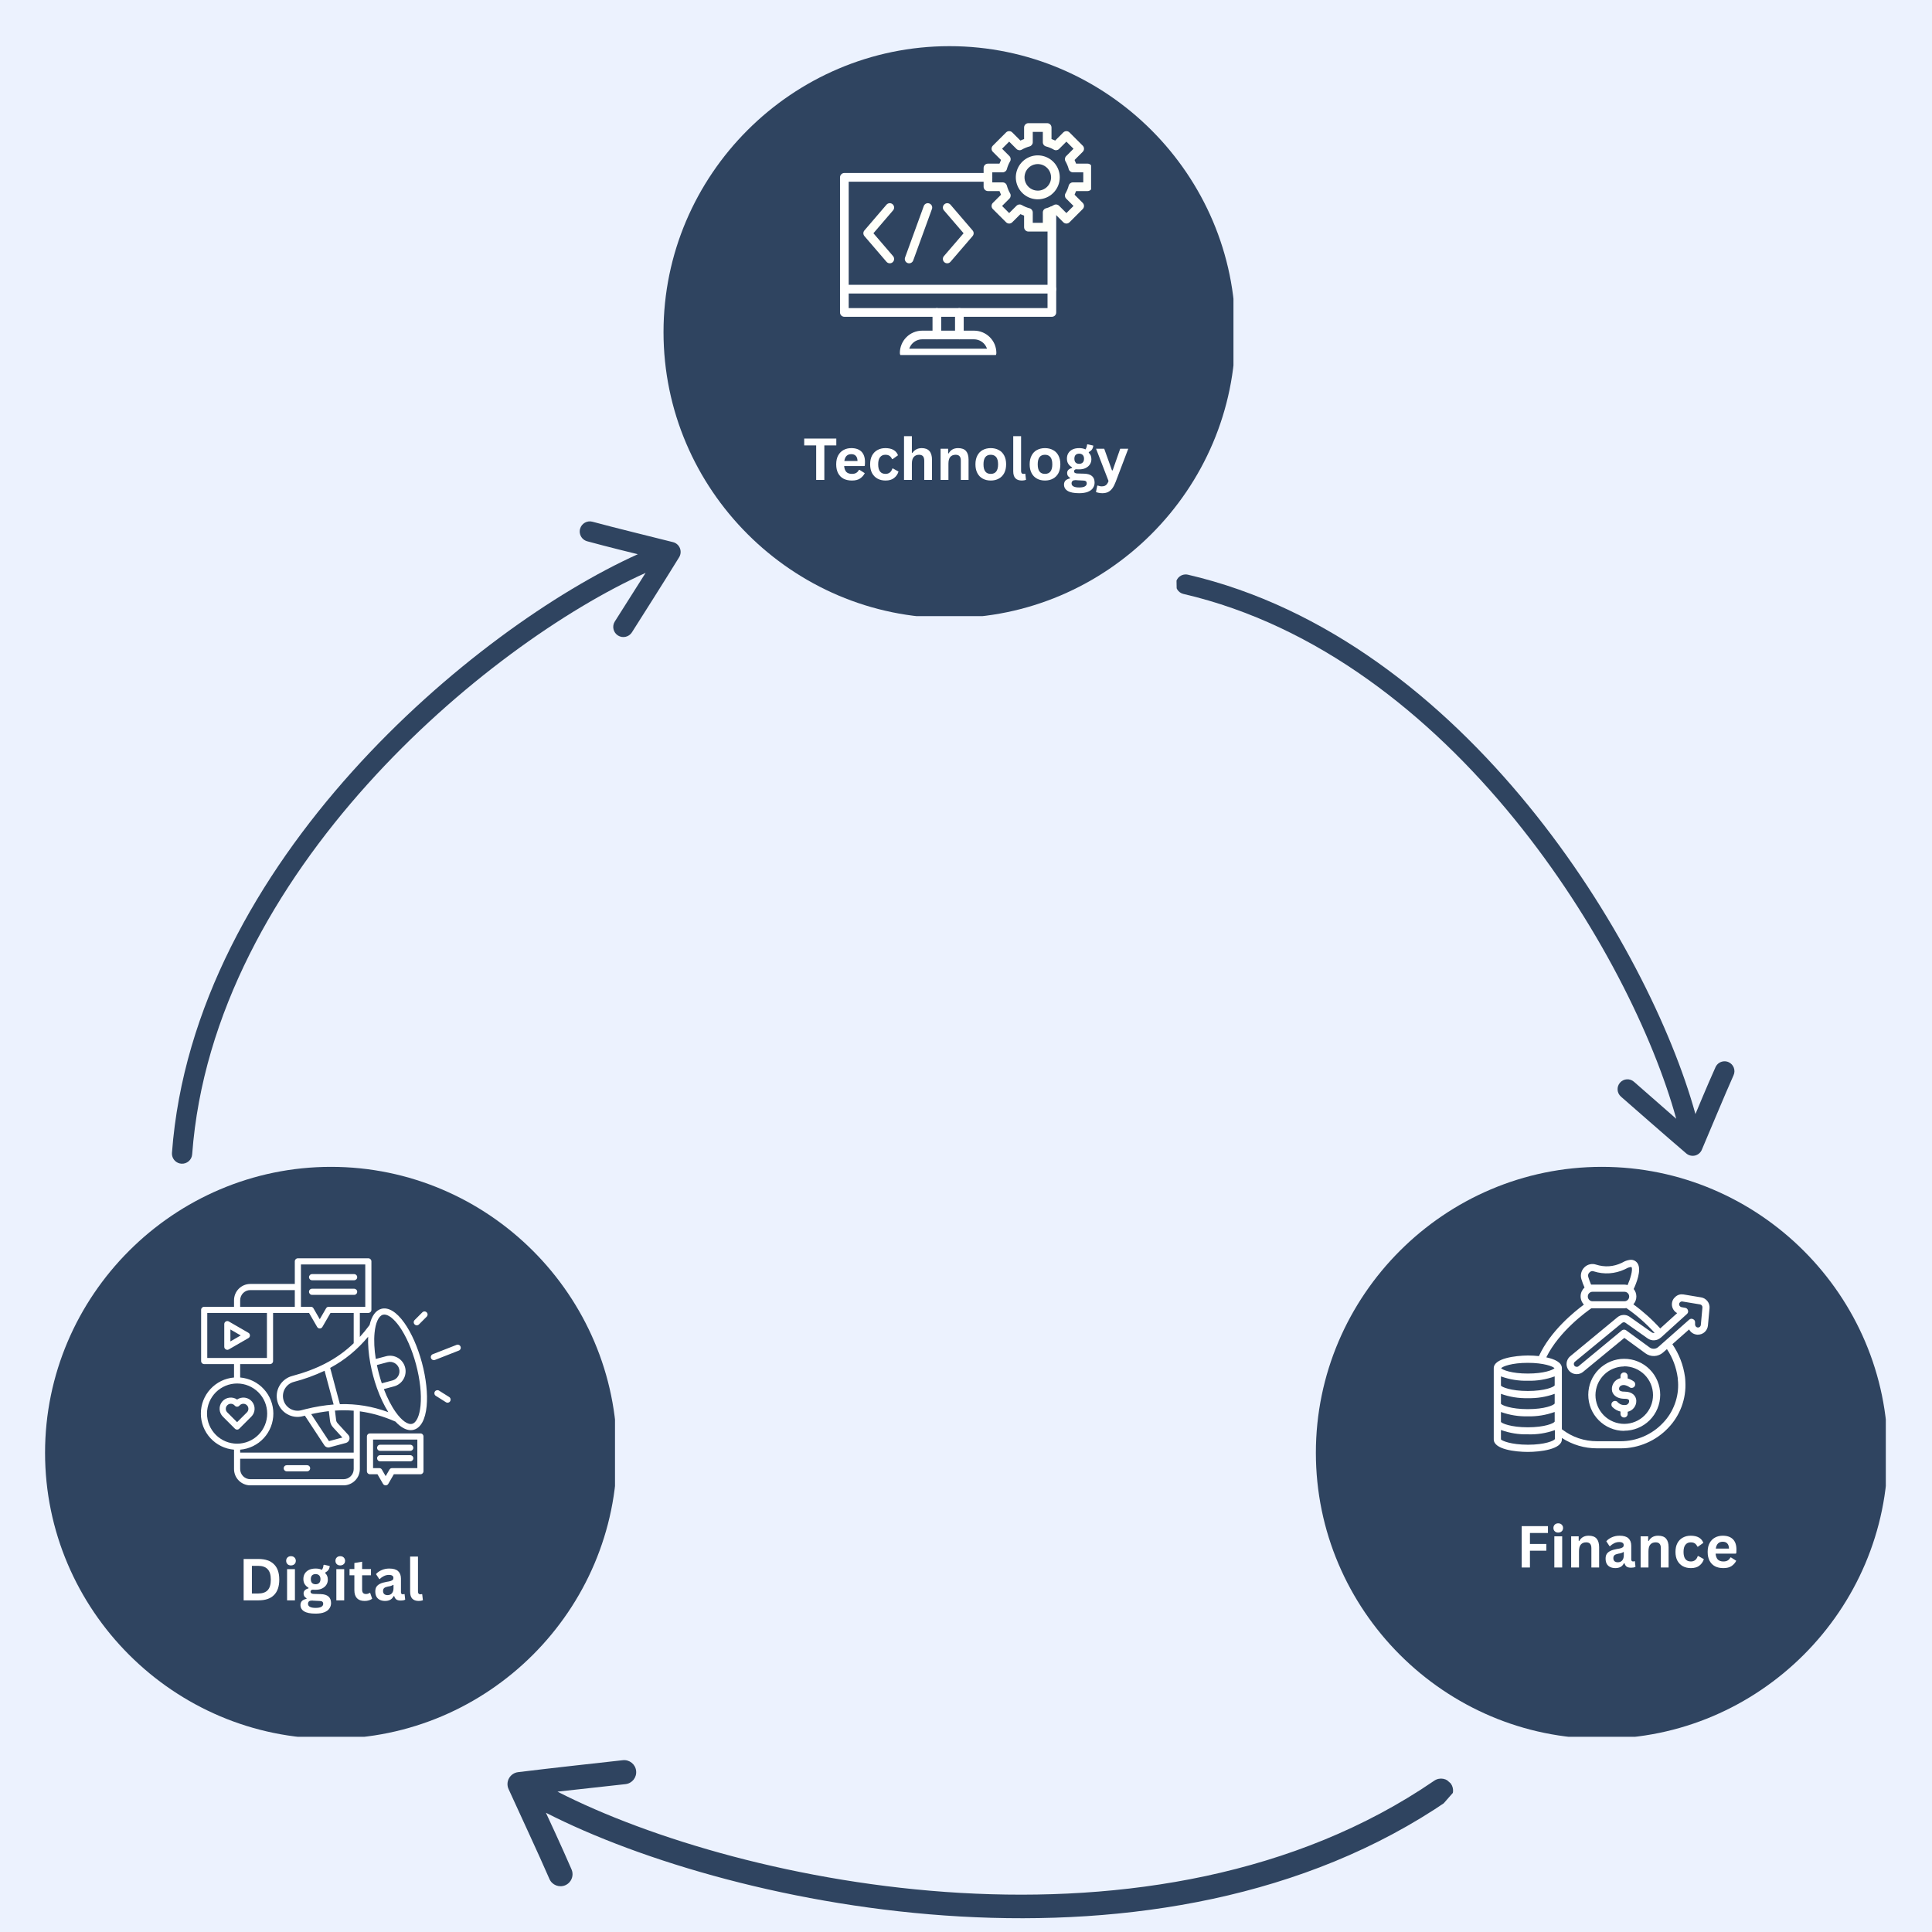 <svg xmlns="http://www.w3.org/2000/svg" xmlns:xlink="http://www.w3.org/1999/xlink" width="400" zoomAndPan="magnify" viewBox="0 0 300 300" height="400" preserveAspectRatio="xMidYMid meet" version="1.0"><defs><g/><clipPath id="baf466e19d"><path d="M 103.031 7.168 L 191.531 7.168 L 191.531 95.668 L 103.031 95.668 Z M 103.031 7.168 " clip-rule="nonzero"/></clipPath><clipPath id="442e22b5b8"><path d="M 6.996 181.188 L 95.496 181.188 L 95.496 269.688 L 6.996 269.688 Z M 6.996 181.188 " clip-rule="nonzero"/></clipPath><clipPath id="a4161d4b80"><path d="M 204.328 181.188 L 292.828 181.188 L 292.828 269.688 L 204.328 269.688 Z M 204.328 181.188 " clip-rule="nonzero"/></clipPath><clipPath id="2d2bad833f"><path d="M 182 87 L 270 87 L 270 182 L 182 182 Z M 182 87 " clip-rule="nonzero"/></clipPath><clipPath id="0e8bf5cccd"><path d="M 269.992 179.465 L 184.508 181.172 L 182.664 88.941 L 268.145 87.234 Z M 269.992 179.465 " clip-rule="nonzero"/></clipPath><clipPath id="ff5cec3357"><path d="M 0.641 2 L 88 2 L 88 93 L 0.641 93 Z M 0.641 2 " clip-rule="nonzero"/></clipPath><clipPath id="62f3d97f98"><path d="M 87.992 92.465 L 2.508 94.172 L 0.664 1.941 L 86.145 0.234 Z M 87.992 92.465 " clip-rule="nonzero"/></clipPath><clipPath id="a2b662a58c"><path d="M 2.156 94.18 L 87.641 92.473 L 85.793 0.238 L 0.312 1.949 Z M 2.156 94.18 " clip-rule="nonzero"/></clipPath><clipPath id="0b03029a75"><rect x="0" width="88" y="0" height="95"/></clipPath><clipPath id="528bfac2b0"><path d="M 11 78 L 120 78 L 120 182 L 11 182 Z M 11 78 " clip-rule="nonzero"/></clipPath><clipPath id="bc94b01b3d"><path d="M 104.531 78.227 L 119.77 164.645 L 26.703 181.051 L 11.469 94.637 Z M 104.531 78.227 " clip-rule="nonzero"/></clipPath><clipPath id="936e7c4795"><path d="M 15 2 L 95 2 L 95 103 L 15 103 Z M 15 2 " clip-rule="nonzero"/></clipPath><clipPath id="44d7dbb4bc"><path d="M 93.531 0.227 L 108.77 86.645 L 15.703 103.051 L 0.469 16.637 Z M 93.531 0.227 " clip-rule="nonzero"/></clipPath><clipPath id="f0730044f4"><path d="M 108.801 86.828 L 93.566 0.414 L 0.5 16.82 L 15.734 103.238 Z M 108.801 86.828 " clip-rule="nonzero"/></clipPath><clipPath id="10294b51de"><rect x="0" width="109" y="0" height="104"/></clipPath><clipPath id="095def7077"><path d="M 73 203 L 227 203 L 227 300 L 73 300 Z M 73 203 " clip-rule="nonzero"/></clipPath><clipPath id="6019a8dd84"><path d="M 73.422 282.203 L 142.277 203.926 L 226.184 277.734 L 157.328 356.012 Z M 73.422 282.203 " clip-rule="nonzero"/></clipPath><clipPath id="d639e513d9"><path d="M 5 70 L 153 70 L 153 95 L 5 95 Z M 5 70 " clip-rule="nonzero"/></clipPath><clipPath id="e96a5a29cb"><path d="M 0.422 79.203 L 69.277 0.926 L 153.184 74.734 L 84.328 153.012 Z M 0.422 79.203 " clip-rule="nonzero"/></clipPath><clipPath id="101033efe4"><path d="M 69.484 0.691 L 0.633 78.965 L 84.539 152.773 L 153.395 74.5 Z M 69.484 0.691 " clip-rule="nonzero"/></clipPath><clipPath id="85c5234cf4"><rect x="0" width="154" y="0" height="97"/></clipPath><clipPath id="ad4bd3a164"><path d="M 130.422 26 L 165 26 L 165 50 L 130.422 50 Z M 130.422 26 " clip-rule="nonzero"/></clipPath><clipPath id="c291d0172b"><path d="M 130.422 44 L 165 44 L 165 46 L 130.422 46 Z M 130.422 44 " clip-rule="nonzero"/></clipPath><clipPath id="5ff9eab3ae"><path d="M 139 51 L 155 51 L 155 55.125 L 139 55.125 Z M 139 51 " clip-rule="nonzero"/></clipPath><clipPath id="2648b092ca"><path d="M 152 19.125 L 169.422 19.125 L 169.422 36 L 152 36 Z M 152 19.125 " clip-rule="nonzero"/></clipPath><clipPath id="a4e7d36e43"><path d="M 231.949 195.387 L 265.699 195.387 L 265.699 225.387 L 231.949 225.387 Z M 231.949 195.387 " clip-rule="nonzero"/></clipPath><clipPath id="8ba71ad67e"><path d="M 31.191 195.387 L 71.691 195.387 L 71.691 230.637 L 31.191 230.637 Z M 31.191 195.387 " clip-rule="nonzero"/></clipPath></defs><rect x="-30" width="360" fill="#ffffff" y="-30" height="360" fill-opacity="1"/><rect x="-30" width="360" fill="#ecf2fe" y="-30" height="360" fill-opacity="1"/><g clip-path="url(#baf466e19d)"><path fill="#2f4460" d="M 191.836 51.57 C 191.836 75.992 171.855 95.973 147.434 95.973 C 123.016 95.973 103.031 75.992 103.031 51.57 C 103.031 27.148 123.016 7.168 147.434 7.168 C 171.855 7.168 191.836 27.148 191.836 51.57 Z M 191.836 51.57 " fill-opacity="1" fill-rule="nonzero"/></g><g clip-path="url(#442e22b5b8)"><path fill="#2f4460" d="M 95.801 225.59 C 95.801 250.012 75.82 269.992 51.398 269.992 C 26.977 269.992 6.996 250.012 6.996 225.59 C 6.996 201.168 26.977 181.188 51.398 181.188 C 75.82 181.188 95.801 201.168 95.801 225.59 Z M 95.801 225.59 " fill-opacity="1" fill-rule="nonzero"/></g><g clip-path="url(#a4161d4b80)"><path fill="#2f4460" d="M 293.133 225.59 C 293.133 250.012 273.148 269.992 248.73 269.992 C 224.309 269.992 204.328 250.012 204.328 225.59 C 204.328 201.168 224.309 181.188 248.73 181.188 C 273.148 181.188 293.133 201.168 293.133 225.59 Z M 293.133 225.59 " fill-opacity="1" fill-rule="nonzero"/></g><g clip-path="url(#2d2bad833f)"><g clip-path="url(#0e8bf5cccd)"><g transform="matrix(1, 0, 0, 1, 182, 87)"><g clip-path="url(#0b03029a75)"><g clip-path="url(#ff5cec3357)"><g clip-path="url(#62f3d97f98)"><g clip-path="url(#a2b662a58c)"><path fill="#2f4460" d="M 86.414 77.93 C 86.203 77.836 85.977 77.793 85.758 77.797 C 85.184 77.809 84.637 78.145 84.387 78.703 C 83.07 81.629 81.367 85.742 81.266 85.992 C 74.07 59.898 45.566 12.262 2.461 2.238 C 2.332 2.207 2.203 2.195 2.078 2.199 C 1.395 2.211 0.777 2.688 0.617 3.383 C 0.426 4.211 0.938 5.035 1.762 5.227 C 43.609 14.957 71.297 61.328 78.285 86.723 C 77.305 85.871 73.297 82.348 71.719 80.973 C 71.082 80.414 70.109 80.48 69.555 81.117 C 68.996 81.758 69.062 82.727 69.703 83.285 C 71.277 84.66 76.789 89.504 79.848 92.109 C 80.219 92.422 80.719 92.543 81.195 92.434 C 81.668 92.32 82.062 91.992 82.254 91.543 C 83.207 89.328 85.891 82.844 87.188 79.961 C 87.535 79.188 87.188 78.277 86.414 77.93 Z M 86.414 77.93 " fill-opacity="1" fill-rule="nonzero"/></g></g></g></g></g></g></g><g clip-path="url(#528bfac2b0)"><g clip-path="url(#bc94b01b3d)"><g transform="matrix(1, 0, 0, 1, 11, 78)"><g clip-path="url(#10294b51de)"><g clip-path="url(#936e7c4795)"><g clip-path="url(#44d7dbb4bc)"><g clip-path="url(#f0730044f4)"><path fill="#2f4460" d="M 79.074 4.117 C 79.012 4.348 79.004 4.582 79.043 4.805 C 79.145 5.383 79.57 5.883 80.172 6.047 C 83.344 6.918 87.773 7.992 88.043 8.059 C 62.77 19.453 19.051 55.805 15.703 101.012 C 15.695 101.145 15.703 101.277 15.723 101.402 C 15.844 102.094 16.422 102.645 17.156 102.695 C 18.023 102.762 18.777 102.109 18.84 101.246 C 22.09 57.363 64.656 22.031 89.25 10.957 C 88.543 12.086 85.613 16.695 84.465 18.508 C 84.004 19.242 84.223 20.215 84.957 20.68 C 85.691 21.141 86.664 20.922 87.125 20.188 C 88.27 18.379 92.305 12.035 94.457 8.527 C 94.719 8.102 94.758 7.578 94.574 7.113 C 94.387 6.652 93.992 6.305 93.508 6.184 C 91.113 5.57 84.129 3.875 81.008 3.016 C 80.168 2.785 79.305 3.277 79.074 4.117 Z M 79.074 4.117 " fill-opacity="1" fill-rule="nonzero"/></g></g></g></g></g></g></g><g clip-path="url(#095def7077)"><g clip-path="url(#6019a8dd84)"><g transform="matrix(1, 0, 0, 1, 73, 203)"><g clip-path="url(#85c5234cf4)"><g clip-path="url(#d639e513d9)"><g clip-path="url(#e96a5a29cb)"><g clip-path="url(#101033efe4)"><path fill="#2f4460" d="M 14.773 89.742 C 15.035 89.629 15.258 89.461 15.438 89.258 C 15.898 88.734 16.047 87.969 15.75 87.285 C 14.203 83.695 11.91 78.781 11.77 78.484 C 41.125 93.484 107.359 107.07 151.82 76.59 C 151.953 76.5 152.07 76.398 152.168 76.281 C 152.719 75.656 152.801 74.711 152.309 73.992 C 151.723 73.141 150.559 72.922 149.707 73.508 C 106.547 103.09 42.121 89.82 13.566 75.207 C 15.137 75.027 21.594 74.324 24.129 74.039 C 25.156 73.926 25.895 73 25.777 71.973 C 25.664 70.949 24.738 70.211 23.711 70.324 C 21.184 70.609 12.297 71.574 7.441 72.18 C 6.852 72.254 6.336 72.602 6.043 73.121 C 5.75 73.641 5.723 74.266 5.969 74.805 C 7.176 77.48 10.793 85.227 12.316 88.766 C 12.723 89.711 13.824 90.148 14.773 89.742 Z M 14.773 89.742 " fill-opacity="1" fill-rule="nonzero"/></g></g></g></g></g></g></g><g clip-path="url(#ad4bd3a164)"><path fill="#ffffff" d="M 130.438 27.539 C 130.438 27.168 130.738 26.863 131.109 26.863 L 153.41 26.863 C 153.785 26.863 154.086 27.168 154.086 27.539 C 154.086 27.91 153.785 28.215 153.41 28.215 L 131.785 28.215 L 131.785 47.844 L 162.66 47.844 L 162.66 32.746 C 162.66 32.375 162.961 32.074 163.336 32.074 C 163.707 32.074 164.008 32.375 164.008 32.746 L 164.008 48.52 C 164.008 48.891 163.707 49.191 163.336 49.191 L 131.109 49.191 C 130.738 49.191 130.438 48.891 130.438 48.52 Z M 130.438 27.539 " fill-opacity="1" fill-rule="nonzero"/></g><g clip-path="url(#c291d0172b)"><path fill="#ffffff" d="M 163.332 44.223 C 163.707 44.223 164.008 44.527 164.008 44.898 C 164.008 45.273 163.707 45.574 163.332 45.574 L 131.109 45.574 C 130.738 45.574 130.438 45.273 130.438 44.898 C 130.438 44.527 130.738 44.223 131.109 44.223 Z M 163.332 44.223 " fill-opacity="1" fill-rule="nonzero"/></g><path fill="#ffffff" d="M 144.801 52.016 L 144.801 48.52 C 144.801 48.148 145.102 47.844 145.473 47.844 C 145.848 47.844 146.148 48.148 146.148 48.52 L 146.148 52.016 C 146.148 52.391 145.848 52.691 145.473 52.691 C 145.102 52.691 144.801 52.391 144.801 52.016 Z M 144.801 52.016 " fill-opacity="1" fill-rule="nonzero"/><path fill="#ffffff" d="M 148.297 52.016 L 148.297 48.52 C 148.297 48.148 148.598 47.844 148.969 47.844 C 149.344 47.844 149.645 48.148 149.645 48.52 L 149.645 52.016 C 149.645 52.391 149.344 52.691 148.969 52.691 C 148.598 52.691 148.297 52.391 148.297 52.016 Z M 148.297 52.016 " fill-opacity="1" fill-rule="nonzero"/><g clip-path="url(#5ff9eab3ae)"><path fill="#ffffff" d="M 151.242 51.344 C 151.699 51.344 152.152 51.434 152.57 51.605 C 152.992 51.781 153.375 52.035 153.699 52.359 C 154.02 52.68 154.277 53.062 154.453 53.484 C 154.625 53.906 154.715 54.359 154.715 54.812 C 154.715 55.188 154.414 55.488 154.039 55.488 L 140.402 55.488 C 140.223 55.488 140.055 55.418 139.926 55.293 C 139.801 55.164 139.73 54.992 139.73 54.812 C 139.73 53.895 140.094 53.012 140.746 52.359 C 141.398 51.707 142.281 51.344 143.199 51.344 Z M 143.199 52.691 C 142.637 52.691 142.098 52.914 141.699 53.312 C 141.465 53.547 141.293 53.832 141.191 54.141 L 153.254 54.141 C 153.238 54.094 153.223 54.047 153.203 54 C 153.098 53.742 152.941 53.512 152.746 53.312 C 152.547 53.117 152.312 52.961 152.055 52.852 C 151.797 52.746 151.523 52.691 151.242 52.691 Z M 143.199 52.691 " fill-opacity="1" fill-rule="nonzero"/></g><g clip-path="url(#2648b092ca)"><path fill="#fffff9" d="M 162.602 19.125 C 162.977 19.125 163.277 19.43 163.277 19.801 L 163.277 21.594 C 163.473 21.66 163.66 21.742 163.848 21.828 L 165.113 20.559 C 165.242 20.434 165.414 20.363 165.59 20.363 C 165.77 20.363 165.941 20.434 166.066 20.559 L 168.125 22.617 C 168.391 22.883 168.391 23.309 168.125 23.574 L 166.859 24.84 C 166.945 25.027 167.023 25.215 167.094 25.41 L 168.887 25.41 C 169.258 25.41 169.559 25.711 169.562 26.082 L 169.562 28.996 C 169.562 29.367 169.258 29.668 168.887 29.668 L 167.094 29.668 C 167.023 29.863 166.945 30.051 166.859 30.238 L 168.125 31.504 C 168.254 31.633 168.324 31.805 168.324 31.98 C 168.324 32.16 168.254 32.332 168.125 32.461 L 166.07 34.516 C 165.941 34.645 165.77 34.715 165.59 34.715 C 165.414 34.715 165.242 34.645 165.113 34.516 L 163.848 33.25 C 163.66 33.336 163.473 33.414 163.277 33.484 L 163.277 35.277 C 163.277 35.648 162.977 35.953 162.605 35.953 L 159.691 35.953 C 159.32 35.953 159.02 35.648 159.02 35.277 L 159.02 33.484 C 158.824 33.414 158.633 33.336 158.449 33.25 L 157.18 34.516 C 156.918 34.781 156.492 34.781 156.227 34.516 L 154.168 32.461 C 153.906 32.195 153.906 31.77 154.168 31.504 L 155.438 30.238 C 155.348 30.051 155.27 29.863 155.199 29.668 L 153.41 29.668 C 153.035 29.668 152.734 29.367 152.734 28.996 L 152.734 26.082 C 152.734 25.711 153.035 25.41 153.41 25.41 L 155.199 25.41 C 155.27 25.215 155.348 25.027 155.438 24.84 L 154.168 23.574 C 153.906 23.309 153.906 22.883 154.168 22.617 L 156.227 20.559 L 156.277 20.516 C 156.398 20.418 156.547 20.363 156.703 20.363 C 156.883 20.363 157.055 20.434 157.18 20.559 L 158.449 21.828 C 158.633 21.742 158.824 21.66 159.02 21.594 L 159.02 19.801 C 159.02 19.43 159.32 19.125 159.691 19.125 Z M 160.367 22.086 C 160.367 22.395 160.16 22.66 159.867 22.738 C 159.445 22.852 159.039 23.02 158.66 23.238 C 158.395 23.391 158.062 23.348 157.844 23.133 L 156.703 21.992 L 155.602 23.094 L 156.742 24.234 C 156.957 24.453 157 24.789 156.848 25.051 C 156.629 25.43 156.461 25.836 156.348 26.258 C 156.27 26.551 156 26.758 155.695 26.758 L 154.082 26.758 L 154.082 28.32 L 155.695 28.32 L 155.809 28.328 C 156.066 28.371 156.277 28.562 156.348 28.82 C 156.461 29.242 156.629 29.648 156.848 30.027 C 157 30.289 156.957 30.625 156.742 30.84 L 155.602 31.98 L 156.703 33.086 L 157.848 31.945 L 157.934 31.871 C 158.145 31.723 158.43 31.703 158.66 31.84 C 159.039 32.059 159.445 32.227 159.867 32.34 C 160.16 32.418 160.367 32.684 160.367 32.992 L 160.367 34.602 L 161.93 34.602 L 161.93 32.992 C 161.93 32.684 162.133 32.418 162.43 32.34 C 162.852 32.227 163.258 32.059 163.637 31.84 L 163.738 31.789 C 163.98 31.699 164.262 31.758 164.449 31.945 L 165.59 33.086 L 166.695 31.98 L 165.555 30.84 C 165.34 30.625 165.293 30.289 165.449 30.027 C 165.668 29.648 165.836 29.242 165.949 28.82 C 166.027 28.523 166.293 28.32 166.598 28.32 L 168.211 28.32 L 168.211 26.758 L 166.598 26.758 C 166.293 26.758 166.027 26.551 165.949 26.258 C 165.836 25.836 165.668 25.43 165.449 25.051 C 165.293 24.789 165.34 24.453 165.555 24.238 L 166.695 23.098 L 165.59 21.992 L 164.449 23.133 C 164.234 23.348 163.898 23.391 163.637 23.238 C 163.258 23.02 162.852 22.852 162.43 22.738 C 162.133 22.66 161.93 22.395 161.93 22.086 L 161.93 20.477 L 160.367 20.477 Z M 160.367 22.086 " fill-opacity="1" fill-rule="nonzero"/></g><path fill="#fffff9" d="M 160.48 24.191 C 161.145 24.059 161.828 24.129 162.453 24.387 C 163.078 24.645 163.609 25.082 163.984 25.645 C 164.359 26.203 164.559 26.863 164.559 27.539 C 164.559 28.445 164.199 29.312 163.559 29.949 C 162.922 30.59 162.055 30.949 161.148 30.949 C 160.473 30.949 159.812 30.75 159.25 30.375 C 158.691 30 158.254 29.469 157.996 28.844 C 157.738 28.223 157.668 27.535 157.801 26.875 C 157.934 26.211 158.258 25.602 158.734 25.125 C 159.211 24.648 159.82 24.324 160.48 24.191 Z M 161.938 25.633 C 161.559 25.477 161.145 25.434 160.746 25.516 C 160.344 25.594 159.977 25.789 159.688 26.078 C 159.398 26.367 159.203 26.734 159.125 27.137 C 159.043 27.535 159.086 27.953 159.242 28.328 C 159.398 28.707 159.66 29.027 160 29.254 C 160.34 29.48 160.738 29.602 161.148 29.602 C 161.695 29.602 162.219 29.383 162.605 28.996 C 162.992 28.609 163.211 28.086 163.211 27.539 C 163.211 27.129 163.09 26.73 162.863 26.391 C 162.637 26.055 162.312 25.789 161.938 25.633 Z M 161.938 25.633 " fill-opacity="1" fill-rule="nonzero"/><path fill="#fffff9" d="M 143.445 31.996 C 143.57 31.645 143.957 31.465 144.309 31.594 C 144.66 31.719 144.84 32.105 144.711 32.457 L 141.805 40.441 C 141.676 40.793 141.289 40.973 140.941 40.848 C 140.59 40.719 140.41 40.332 140.539 39.98 Z M 143.445 31.996 " fill-opacity="1" fill-rule="nonzero"/><path fill="#fffff9" d="M 137.652 31.785 C 137.898 31.504 138.324 31.473 138.605 31.715 C 138.887 31.957 138.922 32.383 138.676 32.664 L 135.625 36.219 L 138.676 39.77 C 138.922 40.055 138.887 40.48 138.605 40.723 C 138.324 40.965 137.898 40.934 137.652 40.648 L 134.227 36.66 C 134.008 36.406 134.008 36.031 134.227 35.781 Z M 137.652 31.785 " fill-opacity="1" fill-rule="nonzero"/><path fill="#fffff9" d="M 146.645 31.715 C 146.926 31.473 147.352 31.504 147.594 31.785 L 151.023 35.781 C 151.242 36.031 151.242 36.406 151.023 36.66 L 147.594 40.648 C 147.352 40.934 146.926 40.965 146.645 40.723 C 146.363 40.48 146.328 40.055 146.57 39.77 L 149.625 36.219 L 146.57 32.664 C 146.328 32.383 146.363 31.957 146.645 31.715 Z M 146.645 31.715 " fill-opacity="1" fill-rule="nonzero"/><g clip-path="url(#a4e7d36e43)"><path fill="#ffffff" d="M 237.238 225.453 C 239.199 225.453 242.527 225.043 242.527 223.504 L 242.527 223.285 C 244.199 224.359 246.031 224.898 248.016 224.898 L 251.652 224.898 C 253.051 224.898 254.395 224.621 255.68 224.066 C 256.965 223.512 258.09 222.727 259.051 221.711 C 259.973 220.75 260.664 219.641 261.125 218.391 C 261.586 217.141 261.777 215.848 261.699 214.52 C 261.699 214.285 261.672 214.055 261.645 213.816 C 261.391 211.965 260.738 210.27 259.684 208.727 L 262.281 206.434 C 262.559 206.918 262.973 207.188 263.531 207.246 L 263.648 207.246 C 263.844 207.246 264.031 207.211 264.215 207.141 C 264.398 207.07 264.562 206.969 264.707 206.836 C 264.848 206.703 264.965 206.551 265.051 206.375 C 265.137 206.199 265.188 206.012 265.207 205.816 L 265.457 203.133 C 265.473 202.934 265.453 202.742 265.395 202.555 C 265.34 202.367 265.25 202.195 265.129 202.039 C 265.008 201.887 264.863 201.758 264.695 201.656 C 264.527 201.555 264.344 201.488 264.152 201.457 L 261.43 201.004 C 260.957 200.926 260.535 201.043 260.168 201.355 C 259.801 201.668 259.613 202.066 259.609 202.551 C 259.613 202.832 259.691 203.098 259.836 203.34 C 259.984 203.582 260.184 203.77 260.43 203.902 L 257.801 206.281 C 256.539 204.891 255.148 203.641 253.629 202.535 C 253.938 202.184 254.094 201.777 254.094 201.312 C 254.09 200.875 253.949 200.492 253.676 200.156 C 254.059 199.34 254.953 197.195 254.277 196.168 C 254.137 195.961 253.953 195.809 253.723 195.711 C 253.492 195.617 253.254 195.594 253.008 195.645 C 252.637 195.703 252.289 195.832 251.965 196.023 L 251.805 196.105 C 250.512 196.711 249.184 196.797 247.82 196.363 C 247.508 196.262 247.188 196.246 246.867 196.324 C 246.543 196.398 246.266 196.555 246.027 196.789 C 245.789 197.023 245.625 197.305 245.539 197.629 C 245.453 197.953 245.457 198.277 245.551 198.602 C 245.688 199.055 245.852 199.5 246.047 199.93 C 245.859 200.098 245.715 200.297 245.609 200.52 C 245.504 200.746 245.445 200.984 245.438 201.234 C 245.43 201.484 245.469 201.727 245.559 201.957 C 245.648 202.191 245.777 202.398 245.949 202.578 C 244.449 203.695 240.746 206.668 238.965 210.574 C 238.391 210.512 237.816 210.48 237.238 210.48 C 235.301 210.504 231.949 210.91 231.949 212.453 L 231.949 223.504 C 231.949 225.062 235.301 225.453 237.238 225.453 Z M 257.902 207.699 L 261.949 204.035 C 262.121 203.879 262.172 203.688 262.105 203.469 C 262.039 203.246 261.895 203.113 261.664 203.074 L 261.152 202.984 C 261.039 202.973 260.945 202.926 260.867 202.844 C 260.785 202.762 260.742 202.664 260.734 202.551 C 260.73 202.41 260.785 202.293 260.891 202.203 C 260.996 202.109 261.117 202.074 261.258 202.098 L 263.973 202.547 C 264.09 202.562 264.188 202.617 264.258 202.711 C 264.332 202.805 264.363 202.914 264.352 203.031 L 264.105 205.723 C 264.098 205.836 264.051 205.934 263.965 206.016 C 263.879 206.094 263.781 206.133 263.664 206.137 C 263.531 206.129 263.422 206.078 263.332 205.98 C 263.246 205.879 263.203 205.766 263.211 205.633 L 263.211 205.395 C 263.234 205.141 263.133 204.957 262.91 204.844 C 262.684 204.73 262.477 204.754 262.285 204.926 L 257.488 209.168 C 257.301 209.332 257.082 209.422 256.832 209.434 C 256.582 209.445 256.355 209.379 256.152 209.23 L 252.523 206.582 C 252.422 206.504 252.309 206.465 252.184 206.465 C 252.055 206.465 251.941 206.504 251.844 206.582 L 245.117 212.145 C 245.023 212.223 244.91 212.254 244.789 212.242 C 244.664 212.23 244.562 212.176 244.48 212.082 C 244.402 211.988 244.371 211.879 244.383 211.754 C 244.395 211.633 244.449 211.531 244.543 211.453 L 251.871 205.426 C 251.953 205.355 252.047 205.32 252.156 205.32 C 252.246 205.32 252.328 205.348 252.402 205.398 L 255.84 207.824 C 256.156 208.047 256.504 208.145 256.887 208.121 C 257.27 208.098 257.605 207.957 257.891 207.699 Z M 246.812 197.582 C 247 197.383 247.227 197.328 247.488 197.418 C 248.277 197.668 249.09 197.77 249.918 197.715 C 250.746 197.656 251.539 197.453 252.289 197.102 L 252.469 197.012 C 252.676 196.887 252.895 196.801 253.133 196.754 C 253.133 196.754 253.312 196.754 253.34 196.754 C 253.59 197.141 253.145 198.625 252.73 199.547 C 252.57 199.5 252.406 199.473 252.238 199.473 L 247.285 199.473 C 247.211 199.469 247.137 199.469 247.062 199.473 C 246.891 199.078 246.746 198.68 246.621 198.266 C 246.551 198 246.613 197.773 246.812 197.582 Z M 247.285 200.586 L 252.238 200.586 C 252.441 200.586 252.617 200.656 252.762 200.801 C 252.902 200.945 252.977 201.117 252.977 201.32 C 252.977 201.527 252.902 201.699 252.762 201.844 C 252.617 201.988 252.441 202.059 252.238 202.059 L 247.285 202.059 C 247.082 202.059 246.906 201.984 246.766 201.836 C 246.621 201.691 246.551 201.516 246.555 201.312 C 246.555 201.109 246.629 200.938 246.77 200.797 C 246.914 200.656 247.086 200.586 247.285 200.586 Z M 247.102 203.152 C 247.164 203.156 247.223 203.156 247.285 203.152 L 252.238 203.152 C 252.344 203.152 252.449 203.141 252.551 203.121 C 254.156 204.234 255.613 205.516 256.926 206.961 C 256.766 207.004 256.621 206.977 256.484 206.891 L 253.039 204.461 C 252.75 204.262 252.434 204.172 252.086 204.184 C 251.738 204.199 251.43 204.316 251.16 204.539 L 243.84 210.586 C 243.582 210.797 243.406 211.059 243.312 211.383 C 243.223 211.703 243.234 212.02 243.344 212.332 C 243.457 212.648 243.648 212.902 243.918 213.094 C 244.191 213.285 244.496 213.379 244.828 213.379 C 245.203 213.375 245.531 213.258 245.824 213.02 L 252.227 207.75 L 255.508 210.145 C 255.707 210.293 255.926 210.398 256.164 210.473 C 256.406 210.543 256.648 210.574 256.898 210.562 C 257.145 210.551 257.387 210.496 257.617 210.402 C 257.848 210.309 258.055 210.18 258.242 210.016 L 258.84 209.488 C 259.742 210.848 260.297 212.336 260.516 213.953 C 260.516 214.172 260.555 214.371 260.566 214.586 C 260.637 215.766 260.469 216.906 260.059 218.016 C 259.652 219.125 259.039 220.105 258.219 220.957 C 257.363 221.863 256.363 222.559 255.219 223.055 C 254.074 223.547 252.883 223.793 251.637 223.793 L 248.016 223.793 C 245.977 223.793 244.148 223.172 242.527 221.934 L 242.527 212.441 C 242.527 211.555 241.41 211.043 240.109 210.766 C 242.098 206.711 246.391 203.641 247.102 203.152 Z M 237.238 211.621 C 239.754 211.621 241.148 212.18 241.383 212.453 C 241.133 212.73 239.754 213.285 237.238 213.285 C 234.727 213.285 233.328 212.727 233.09 212.453 C 233.348 212.172 234.742 211.621 237.238 211.621 Z M 233.066 213.727 C 234.414 214.211 235.805 214.438 237.238 214.402 C 238.672 214.438 240.062 214.211 241.41 213.727 L 241.41 215.121 C 241.262 215.383 239.875 215.992 237.238 215.992 C 234.602 215.992 233.191 215.371 233.066 215.16 Z M 233.066 216.434 C 234.418 216.918 235.809 217.141 237.238 217.109 C 238.672 217.141 240.062 216.918 241.41 216.434 L 241.41 217.938 C 241.27 218.199 239.887 218.812 237.238 218.812 C 234.594 218.812 233.191 218.191 233.066 217.977 Z M 233.066 219.254 C 234.418 219.738 235.809 219.961 237.238 219.93 C 238.672 219.961 240.062 219.734 241.41 219.25 L 241.41 220.75 C 241.27 221.012 239.887 221.629 237.234 221.629 C 234.582 221.629 233.191 221.008 233.066 220.797 Z M 233.066 222.047 C 234.414 222.531 235.805 222.758 237.238 222.723 C 238.684 222.77 240.082 222.551 241.445 222.066 L 241.445 223.457 C 241.309 223.715 239.926 224.336 237.266 224.336 C 234.609 224.336 233.191 223.715 233.066 223.504 Z M 252.184 222.164 C 252.551 222.164 252.914 222.133 253.273 222.062 C 253.633 221.992 253.984 221.887 254.324 221.746 C 254.664 221.609 254.988 221.438 255.293 221.234 C 255.598 221.031 255.883 220.801 256.145 220.543 C 256.402 220.285 256.637 220.004 256.844 219.699 C 257.047 219.395 257.219 219.074 257.363 218.734 C 257.504 218.398 257.613 218.047 257.684 217.688 C 257.758 217.328 257.793 216.965 257.797 216.598 C 257.797 216.23 257.762 215.867 257.691 215.508 C 257.621 215.145 257.516 214.797 257.375 214.457 C 257.238 214.117 257.066 213.793 256.863 213.488 C 256.66 213.184 256.43 212.898 256.168 212.641 C 255.91 212.379 255.629 212.148 255.324 211.941 C 255.02 211.738 254.699 211.566 254.359 211.426 C 254.02 211.281 253.672 211.176 253.312 211.105 C 252.949 211.031 252.586 210.996 252.219 210.996 C 251.852 210.992 251.488 211.027 251.129 211.102 C 250.77 211.172 250.418 211.277 250.082 211.418 C 249.742 211.559 249.418 211.73 249.113 211.934 C 248.809 212.137 248.523 212.367 248.266 212.625 C 248.004 212.887 247.773 213.168 247.57 213.473 C 247.367 213.777 247.191 214.102 247.051 214.441 C 246.91 214.777 246.805 215.129 246.734 215.488 C 246.664 215.848 246.625 216.211 246.625 216.578 C 246.625 216.945 246.66 217.309 246.73 217.668 C 246.801 218.027 246.902 218.379 247.043 218.715 C 247.18 219.055 247.352 219.379 247.555 219.684 C 247.758 219.988 247.988 220.273 248.246 220.531 C 248.504 220.793 248.785 221.023 249.086 221.23 C 249.391 221.434 249.711 221.609 250.051 221.75 C 250.387 221.891 250.734 222 251.094 222.074 C 251.453 222.145 251.816 222.184 252.184 222.184 Z M 252.184 212.16 C 252.477 212.16 252.77 212.188 253.055 212.242 C 253.344 212.297 253.625 212.383 253.898 212.492 C 254.168 212.602 254.426 212.738 254.672 212.902 C 254.918 213.062 255.145 213.246 255.355 213.453 C 255.562 213.66 255.75 213.887 255.914 214.129 C 256.078 214.371 256.219 214.629 256.332 214.898 C 256.445 215.172 256.531 215.449 256.59 215.738 C 256.648 216.027 256.676 216.316 256.68 216.609 C 256.68 216.902 256.652 217.195 256.598 217.484 C 256.539 217.773 256.457 218.051 256.344 218.324 C 256.234 218.594 256.098 218.855 255.934 219.098 C 255.773 219.344 255.586 219.57 255.379 219.777 C 255.172 219.988 254.949 220.172 254.703 220.336 C 254.461 220.5 254.203 220.641 253.93 220.75 C 253.66 220.863 253.383 220.949 253.094 221.008 C 252.805 221.066 252.516 221.098 252.219 221.098 C 251.926 221.098 251.637 221.07 251.348 221.012 C 251.059 220.957 250.781 220.871 250.508 220.758 C 250.238 220.648 249.977 220.508 249.734 220.348 C 249.488 220.184 249.262 220 249.055 219.793 C 248.848 219.582 248.66 219.359 248.5 219.113 C 248.336 218.871 248.195 218.613 248.086 218.34 C 247.973 218.07 247.887 217.789 247.828 217.5 C 247.773 217.215 247.742 216.922 247.742 216.629 C 247.746 216.336 247.773 216.051 247.832 215.766 C 247.891 215.48 247.977 215.203 248.086 214.934 C 248.199 214.664 248.336 214.41 248.5 214.168 C 248.66 213.926 248.844 213.699 249.051 213.496 C 249.254 213.289 249.48 213.105 249.723 212.941 C 249.965 212.781 250.219 212.641 250.488 212.531 C 250.758 212.418 251.031 212.332 251.316 212.273 C 251.605 212.215 251.891 212.188 252.184 212.184 Z M 252.969 217.523 C 252.969 217.25 252.602 217.199 252.305 217.203 C 250.754 217.203 250.402 216.316 250.328 216.031 C 250.25 215.656 250.289 215.293 250.453 214.945 C 250.617 214.598 250.871 214.332 251.211 214.156 C 251.344 214.086 251.484 214.035 251.629 214 L 251.629 213.668 C 251.629 213.516 251.684 213.383 251.793 213.273 C 251.902 213.164 252.035 213.109 252.188 213.109 C 252.344 213.109 252.473 213.164 252.582 213.273 C 252.691 213.383 252.746 213.516 252.746 213.668 L 252.746 214.043 C 253.082 214.141 253.391 214.293 253.676 214.496 C 253.805 214.586 253.883 214.711 253.906 214.867 C 253.934 215.023 253.898 215.168 253.801 215.293 C 253.703 215.418 253.578 215.492 253.418 215.508 C 253.262 215.527 253.121 215.484 253 215.383 C 252.754 215.215 252.488 215.109 252.195 215.066 L 252.156 215.066 C 252.008 215.059 251.863 215.086 251.73 215.148 C 251.48 215.277 251.375 215.48 251.414 215.758 C 251.469 215.98 251.785 216.109 252.277 216.094 C 253.523 216.094 254.039 216.809 254.082 217.449 C 254.094 217.652 254.07 217.852 254.012 218.047 C 253.953 218.238 253.863 218.418 253.738 218.578 C 253.617 218.742 253.469 218.879 253.301 218.988 C 253.129 219.098 252.945 219.176 252.746 219.219 L 252.746 219.551 C 252.746 219.703 252.691 219.836 252.582 219.945 C 252.473 220.055 252.344 220.109 252.188 220.109 C 252.035 220.109 251.902 220.055 251.793 219.945 C 251.684 219.836 251.629 219.703 251.629 219.551 L 251.629 219.188 C 251.172 219.078 250.773 218.863 250.434 218.539 C 250.297 218.434 250.227 218.293 250.219 218.117 C 250.211 217.945 250.273 217.801 250.402 217.684 C 250.531 217.566 250.684 217.52 250.855 217.543 C 251.027 217.566 251.16 217.652 251.25 217.801 C 251.613 218.113 252.031 218.234 252.5 218.16 C 252.645 218.125 252.758 218.051 252.848 217.938 C 252.934 217.82 252.977 217.691 252.969 217.543 Z M 252.969 217.523 " fill-opacity="1" fill-rule="nonzero"/></g><g clip-path="url(#8ba71ad67e)"><path fill="#ffffff" d="M 48.16 227.992 C 48.16 228.121 48.113 228.234 48.02 228.328 C 47.926 228.422 47.816 228.469 47.684 228.469 L 44.531 228.469 C 44.398 228.469 44.289 228.422 44.195 228.328 C 44.102 228.234 44.055 228.121 44.055 227.992 C 44.055 227.859 44.102 227.746 44.195 227.652 C 44.289 227.559 44.398 227.516 44.531 227.516 L 47.684 227.516 C 47.816 227.516 47.926 227.559 48.02 227.652 C 48.113 227.746 48.16 227.859 48.16 227.992 Z M 65.52 211.609 C 66.172 214.047 66.43 216.441 66.25 218.352 C 66.051 220.418 65.34 221.719 64.246 222.012 C 64.094 222.055 63.938 222.074 63.777 222.074 C 63.027 222.074 62.215 221.617 61.406 220.746 C 59.535 219.93 57.723 219.402 55.875 219.152 L 55.875 228.113 C 55.875 228.449 55.809 228.773 55.684 229.082 C 55.555 229.391 55.371 229.664 55.133 229.902 C 54.895 230.141 54.621 230.32 54.312 230.449 C 54.004 230.578 53.68 230.645 53.344 230.645 L 38.871 230.645 C 38.535 230.645 38.211 230.578 37.902 230.449 C 37.594 230.32 37.32 230.141 37.082 229.902 C 36.844 229.664 36.66 229.391 36.531 229.082 C 36.406 228.773 36.34 228.449 36.34 228.113 L 36.34 225.105 C 35.992 225.074 35.648 225.016 35.312 224.922 C 34.977 224.828 34.648 224.703 34.336 224.551 C 34.023 224.398 33.727 224.215 33.445 224.008 C 33.168 223.797 32.906 223.562 32.672 223.309 C 32.434 223.051 32.223 222.773 32.039 222.477 C 31.855 222.18 31.699 221.867 31.57 221.543 C 31.445 221.219 31.348 220.883 31.285 220.539 C 31.219 220.195 31.188 219.852 31.188 219.5 C 31.188 219.152 31.219 218.805 31.285 218.461 C 31.348 218.117 31.445 217.785 31.57 217.457 C 31.699 217.133 31.855 216.82 32.039 216.523 C 32.223 216.23 32.434 215.953 32.672 215.695 C 32.906 215.438 33.168 215.203 33.445 214.996 C 33.727 214.785 34.023 214.605 34.336 214.449 C 34.648 214.297 34.977 214.172 35.312 214.082 C 35.648 213.988 35.992 213.926 36.34 213.898 L 36.34 211.816 L 31.707 211.816 C 31.578 211.816 31.465 211.77 31.371 211.676 C 31.277 211.586 31.23 211.473 31.23 211.34 L 31.23 203.395 C 31.23 203.262 31.277 203.148 31.371 203.059 C 31.465 202.965 31.578 202.918 31.707 202.918 L 36.34 202.918 L 36.34 201.898 C 36.34 201.562 36.406 201.242 36.531 200.93 C 36.66 200.621 36.844 200.348 37.082 200.109 C 37.32 199.875 37.594 199.691 37.902 199.562 C 38.211 199.434 38.535 199.371 38.871 199.371 L 45.777 199.371 L 45.777 195.867 C 45.777 195.734 45.824 195.625 45.918 195.531 C 46.008 195.438 46.121 195.391 46.254 195.391 L 57.195 195.391 C 57.324 195.391 57.438 195.438 57.531 195.531 C 57.625 195.625 57.672 195.734 57.672 195.867 L 57.672 203.395 C 57.672 203.527 57.625 203.637 57.531 203.73 C 57.438 203.824 57.324 203.871 57.195 203.871 L 55.875 203.871 L 55.875 207.598 C 56.41 207.008 56.914 206.391 57.391 205.746 C 57.707 204.348 58.336 203.469 59.215 203.234 C 60.309 202.941 61.574 203.711 62.777 205.402 C 63.891 206.965 64.863 209.168 65.52 211.609 Z M 59.285 214.797 L 60.941 214.355 C 61.129 214.305 61.301 214.219 61.453 214.102 C 61.609 213.98 61.734 213.84 61.832 213.668 C 61.93 213.5 61.992 213.32 62.016 213.129 C 62.043 212.934 62.027 212.742 61.977 212.555 C 61.93 212.367 61.844 212.195 61.727 212.043 C 61.605 211.887 61.465 211.762 61.293 211.664 C 61.125 211.566 60.945 211.508 60.754 211.48 C 60.559 211.457 60.371 211.469 60.18 211.52 L 58.523 211.961 C 58.621 212.434 58.734 212.91 58.863 213.391 C 58.988 213.871 59.133 214.34 59.285 214.797 Z M 51.27 212.406 L 52.777 218.039 C 55.363 217.961 57.801 218.371 60.301 219.281 C 59.645 218.238 59.047 216.977 58.547 215.582 C 58.535 215.555 58.523 215.527 58.516 215.496 C 58.512 215.492 58.512 215.488 58.512 215.48 C 58.301 214.887 58.109 214.27 57.941 213.637 C 57.77 213.004 57.629 212.375 57.512 211.754 C 57.512 211.75 57.508 211.746 57.508 211.742 C 57.5 211.707 57.496 211.676 57.492 211.645 C 57.23 210.191 57.117 208.801 57.164 207.57 C 55.453 209.609 53.547 211.18 51.27 212.406 Z M 51.062 219.121 C 50.141 219.227 49.23 219.383 48.324 219.586 L 51.082 223.777 L 53.164 223.219 L 51.73 221.652 C 51.449 221.352 51.285 220.996 51.242 220.59 Z M 47.465 218.809 C 48.895 218.449 50.34 218.211 51.805 218.09 L 50.402 212.848 C 48.859 213.578 47.262 214.156 45.609 214.586 C 45.32 214.664 45.055 214.797 44.816 214.98 C 44.578 215.164 44.387 215.387 44.234 215.648 C 44.086 215.906 43.992 216.188 43.953 216.488 C 43.914 216.785 43.934 217.078 44.012 217.371 C 44.09 217.66 44.219 217.926 44.402 218.164 C 44.586 218.402 44.809 218.598 45.066 218.75 C 45.328 218.902 45.605 218.996 45.906 219.039 C 46.203 219.078 46.5 219.059 46.789 218.984 C 47 218.926 47.207 218.875 47.418 218.82 C 47.434 218.816 47.449 218.812 47.465 218.809 Z M 46.73 202.918 L 48.266 202.918 C 48.449 202.918 48.586 202.996 48.676 203.156 L 49.652 204.848 L 50.633 203.156 C 50.723 202.996 50.859 202.918 51.043 202.918 L 56.719 202.918 L 56.719 196.344 L 46.73 196.344 Z M 37.293 201.898 L 37.293 202.918 L 45.777 202.918 L 45.777 200.324 L 38.871 200.324 C 38.66 200.324 38.461 200.363 38.266 200.441 C 38.074 200.523 37.902 200.637 37.754 200.785 C 37.609 200.934 37.492 201.102 37.414 201.297 C 37.332 201.488 37.293 201.691 37.293 201.898 Z M 32.184 210.863 L 41.449 210.863 L 41.449 203.871 L 32.184 203.871 Z M 36.816 224.172 C 37.125 224.172 37.426 224.145 37.727 224.082 C 38.027 224.023 38.32 223.934 38.605 223.816 C 38.887 223.699 39.156 223.555 39.414 223.387 C 39.668 223.215 39.902 223.023 40.121 222.805 C 40.336 222.59 40.531 222.352 40.703 222.098 C 40.871 221.84 41.016 221.574 41.133 221.289 C 41.25 221.004 41.34 220.715 41.398 220.414 C 41.461 220.113 41.488 219.809 41.488 219.5 C 41.488 219.195 41.461 218.891 41.398 218.59 C 41.34 218.289 41.25 217.996 41.133 217.711 C 41.016 217.43 40.871 217.16 40.703 216.906 C 40.531 216.648 40.336 216.414 40.121 216.195 C 39.902 215.98 39.668 215.785 39.414 215.617 C 39.156 215.445 38.887 215.301 38.605 215.184 C 38.32 215.066 38.027 214.977 37.727 214.918 C 37.426 214.859 37.125 214.828 36.816 214.828 C 36.508 214.828 36.207 214.859 35.906 214.918 C 35.605 214.977 35.312 215.066 35.027 215.184 C 34.746 215.301 34.477 215.445 34.219 215.617 C 33.965 215.785 33.73 215.98 33.512 216.195 C 33.297 216.414 33.102 216.648 32.93 216.906 C 32.762 217.16 32.617 217.43 32.5 217.711 C 32.383 217.996 32.293 218.289 32.234 218.59 C 32.172 218.891 32.145 219.195 32.145 219.5 C 32.145 219.809 32.176 220.109 32.234 220.41 C 32.293 220.711 32.383 221.004 32.5 221.289 C 32.617 221.57 32.762 221.84 32.934 222.094 C 33.102 222.352 33.297 222.586 33.516 222.805 C 33.73 223.02 33.965 223.215 34.223 223.383 C 34.477 223.555 34.746 223.699 35.027 223.816 C 35.312 223.934 35.605 224.023 35.906 224.082 C 36.207 224.145 36.508 224.172 36.816 224.172 Z M 54.922 228.113 L 54.922 226.512 L 37.293 226.512 L 37.293 228.113 C 37.293 228.324 37.332 228.523 37.414 228.719 C 37.492 228.91 37.609 229.082 37.754 229.227 C 37.902 229.375 38.074 229.488 38.266 229.57 C 38.461 229.648 38.66 229.691 38.871 229.691 L 53.344 229.691 C 53.555 229.691 53.754 229.648 53.949 229.57 C 54.141 229.488 54.312 229.375 54.461 229.227 C 54.605 229.082 54.723 228.91 54.801 228.719 C 54.883 228.523 54.922 228.324 54.922 228.113 Z M 54.922 219.051 C 53.953 218.973 52.98 218.969 52.012 219.035 L 52.188 220.473 C 52.207 220.68 52.289 220.859 52.434 221.008 L 54.078 222.805 C 54.168 222.902 54.227 223.016 54.258 223.145 C 54.289 223.277 54.285 223.406 54.246 223.535 C 54.211 223.664 54.145 223.773 54.047 223.867 C 53.953 223.961 53.84 224.023 53.711 224.059 L 51.195 224.734 C 51.035 224.777 50.879 224.77 50.727 224.711 C 50.57 224.652 50.449 224.551 50.359 224.414 L 47.34 219.824 C 47.238 219.852 47.137 219.875 47.035 219.902 C 46.621 220.016 46.203 220.043 45.777 219.988 C 45.352 219.93 44.957 219.797 44.586 219.582 C 44.211 219.367 43.898 219.09 43.637 218.75 C 43.375 218.41 43.188 218.035 43.078 217.621 C 42.969 217.207 42.941 216.789 42.996 216.363 C 43.051 215.938 43.188 215.539 43.402 215.168 C 43.617 214.797 43.895 214.48 44.234 214.223 C 44.574 213.961 44.949 213.773 45.363 213.664 C 47.281 213.152 48.969 212.52 50.488 211.738 C 50.492 211.734 50.496 211.734 50.5 211.73 C 52.129 210.895 53.602 209.844 54.922 208.578 L 54.922 203.871 L 51.32 203.871 L 50.066 206.039 C 49.977 206.199 49.836 206.277 49.652 206.277 C 49.469 206.277 49.332 206.199 49.242 206.039 L 47.988 203.871 L 42.402 203.871 L 42.402 211.34 C 42.402 211.473 42.355 211.586 42.262 211.676 C 42.168 211.77 42.055 211.816 41.926 211.816 L 37.293 211.816 L 37.293 213.895 C 37.641 213.926 37.984 213.988 38.32 214.082 C 38.656 214.172 38.984 214.297 39.297 214.449 C 39.609 214.605 39.906 214.785 40.188 214.996 C 40.469 215.203 40.727 215.438 40.961 215.695 C 41.199 215.953 41.41 216.23 41.594 216.523 C 41.777 216.82 41.934 217.133 42.062 217.457 C 42.188 217.785 42.285 218.117 42.348 218.461 C 42.414 218.805 42.445 219.152 42.445 219.5 C 42.445 219.852 42.414 220.195 42.348 220.539 C 42.285 220.883 42.188 221.219 42.062 221.543 C 41.934 221.867 41.777 222.18 41.594 222.477 C 41.41 222.773 41.199 223.051 40.961 223.309 C 40.727 223.562 40.469 223.797 40.188 224.008 C 39.906 224.215 39.609 224.398 39.297 224.551 C 38.984 224.703 38.656 224.828 38.32 224.922 C 37.984 225.016 37.641 225.074 37.293 225.105 L 37.293 225.559 L 54.922 225.559 Z M 64.598 211.855 C 63.973 209.523 63.051 207.426 62.004 205.953 C 61.172 204.789 60.324 204.125 59.68 204.125 C 59.605 204.125 59.531 204.137 59.461 204.152 C 58.797 204.332 58.309 205.391 58.16 206.984 C 58.047 208.164 58.117 209.551 58.352 211.02 L 59.934 210.598 C 60.246 210.516 60.559 210.492 60.879 210.535 C 61.195 210.578 61.492 210.68 61.773 210.84 C 62.051 211 62.285 211.207 62.48 211.461 C 62.676 211.715 62.816 212 62.898 212.309 C 62.984 212.617 63.004 212.934 62.961 213.25 C 62.918 213.57 62.82 213.867 62.656 214.145 C 62.496 214.426 62.289 214.66 62.035 214.855 C 61.781 215.051 61.5 215.191 61.188 215.273 L 59.605 215.699 C 60.137 217.09 60.77 218.324 61.457 219.289 C 62.387 220.594 63.336 221.27 64 221.09 C 64.66 220.914 65.148 219.855 65.301 218.262 C 65.473 216.461 65.223 214.188 64.598 211.855 Z M 65.578 203.781 L 64.383 204.977 C 64.289 205.07 64.242 205.184 64.242 205.316 C 64.242 205.445 64.289 205.559 64.383 205.652 C 64.477 205.746 64.59 205.793 64.719 205.793 C 64.852 205.793 64.965 205.746 65.059 205.652 L 66.25 204.457 C 66.344 204.363 66.391 204.25 66.395 204.117 C 66.395 203.984 66.348 203.871 66.254 203.781 C 66.16 203.688 66.047 203.641 65.914 203.641 C 65.781 203.641 65.668 203.688 65.578 203.781 Z M 71.512 209.102 C 71.465 208.98 71.379 208.891 71.258 208.84 C 71.137 208.785 71.016 208.785 70.895 208.832 L 67.199 210.281 C 67.078 210.328 66.988 210.414 66.938 210.531 C 66.883 210.652 66.879 210.773 66.93 210.898 C 66.977 211.02 67.062 211.109 67.18 211.16 C 67.301 211.215 67.426 211.215 67.547 211.168 L 71.242 209.719 C 71.363 209.672 71.453 209.59 71.504 209.469 C 71.559 209.348 71.559 209.227 71.512 209.102 Z M 69.742 216.922 L 68.172 215.934 C 68.062 215.867 67.941 215.848 67.816 215.875 C 67.691 215.906 67.59 215.977 67.523 216.086 C 67.453 216.195 67.434 216.316 67.461 216.441 C 67.488 216.57 67.555 216.668 67.664 216.738 L 69.234 217.73 C 69.344 217.805 69.465 217.824 69.598 217.797 C 69.727 217.77 69.828 217.699 69.898 217.586 C 69.969 217.473 69.988 217.352 69.957 217.223 C 69.93 217.094 69.855 216.992 69.742 216.922 Z M 38.809 207.367 C 38.809 207.551 38.73 207.688 38.57 207.781 L 35.539 209.531 C 35.379 209.625 35.219 209.625 35.062 209.531 C 34.902 209.441 34.824 209.301 34.824 209.117 L 34.824 205.617 C 34.824 205.434 34.902 205.293 35.062 205.203 C 35.219 205.109 35.379 205.109 35.539 205.203 L 38.57 206.953 C 38.73 207.047 38.809 207.184 38.809 207.367 Z M 37.379 207.367 L 35.777 206.441 L 35.777 208.293 Z M 36.816 221.988 C 36.684 221.988 36.57 221.941 36.48 221.848 L 34.605 219.973 C 34.453 219.82 34.332 219.645 34.246 219.449 C 34.16 219.25 34.109 219.043 34.102 218.828 C 34.09 218.609 34.121 218.398 34.188 218.195 C 34.258 217.988 34.363 217.805 34.5 217.637 C 34.637 217.473 34.801 217.336 34.992 217.23 C 35.18 217.125 35.383 217.059 35.598 217.031 C 35.812 217 36.023 217.012 36.234 217.059 C 36.445 217.109 36.637 217.195 36.816 217.32 C 36.996 217.195 37.188 217.109 37.398 217.062 C 37.609 217.012 37.82 217 38.035 217.031 C 38.25 217.059 38.453 217.129 38.641 217.23 C 38.828 217.336 38.992 217.473 39.133 217.641 C 39.27 217.805 39.375 217.992 39.441 218.195 C 39.512 218.398 39.543 218.609 39.531 218.828 C 39.523 219.043 39.473 219.25 39.387 219.449 C 39.301 219.645 39.18 219.82 39.027 219.973 L 37.152 221.848 C 37.059 221.941 36.949 221.988 36.816 221.988 Z M 36.816 220.836 L 38.352 219.301 C 38.5 219.145 38.57 218.965 38.57 218.75 C 38.566 218.539 38.492 218.355 38.34 218.207 C 38.191 218.059 38.008 217.98 37.797 217.977 C 37.586 217.977 37.402 218.047 37.25 218.195 L 37.152 218.289 C 37.059 218.383 36.949 218.43 36.816 218.43 C 36.684 218.43 36.57 218.383 36.48 218.289 L 36.383 218.195 C 36.23 218.047 36.047 217.977 35.836 217.977 C 35.621 217.98 35.441 218.059 35.293 218.207 C 35.141 218.355 35.066 218.539 35.062 218.75 C 35.059 218.965 35.133 219.145 35.281 219.301 Z M 48.461 198.797 L 54.988 198.797 C 55.117 198.797 55.23 198.75 55.324 198.66 C 55.418 198.566 55.465 198.453 55.465 198.32 C 55.465 198.191 55.418 198.078 55.324 197.984 C 55.23 197.891 55.117 197.844 54.988 197.844 L 48.461 197.844 C 48.328 197.844 48.215 197.891 48.121 197.984 C 48.031 198.078 47.984 198.191 47.984 198.32 C 47.984 198.453 48.031 198.566 48.121 198.66 C 48.215 198.75 48.328 198.797 48.461 198.797 Z M 54.988 201.066 C 55.117 201.066 55.23 201.02 55.324 200.926 C 55.418 200.832 55.465 200.719 55.465 200.59 C 55.465 200.457 55.418 200.344 55.324 200.25 C 55.23 200.16 55.117 200.113 54.988 200.113 L 48.461 200.113 C 48.328 200.113 48.215 200.16 48.121 200.25 C 48.031 200.344 47.984 200.457 47.984 200.59 C 47.984 200.719 48.031 200.832 48.121 200.926 C 48.215 201.02 48.328 201.066 48.461 201.066 Z M 65.758 223.059 L 65.758 228.445 C 65.758 228.574 65.711 228.688 65.617 228.781 C 65.527 228.875 65.414 228.922 65.281 228.922 L 61.156 228.922 L 60.297 230.406 C 60.254 230.48 60.199 230.539 60.125 230.582 C 60.051 230.621 59.969 230.645 59.887 230.645 C 59.801 230.645 59.723 230.621 59.648 230.582 C 59.574 230.539 59.516 230.48 59.473 230.406 L 58.613 228.922 L 57.453 228.922 C 57.32 228.922 57.207 228.875 57.113 228.781 C 57.02 228.688 56.973 228.574 56.973 228.445 L 56.973 223.059 C 56.973 222.926 57.02 222.812 57.113 222.719 C 57.207 222.625 57.32 222.582 57.453 222.582 L 65.281 222.582 C 65.414 222.582 65.527 222.625 65.617 222.719 C 65.711 222.812 65.758 222.926 65.758 223.059 Z M 64.805 223.535 L 57.93 223.535 L 57.93 227.969 L 58.891 227.969 C 59.074 227.969 59.211 228.047 59.305 228.207 L 59.887 229.215 L 60.469 228.207 C 60.559 228.047 60.695 227.969 60.879 227.969 L 64.805 227.969 Z M 59.031 225.289 L 63.703 225.289 C 63.836 225.289 63.945 225.242 64.039 225.148 C 64.133 225.059 64.18 224.945 64.18 224.812 C 64.18 224.68 64.133 224.57 64.039 224.477 C 63.945 224.383 63.836 224.336 63.703 224.336 L 59.031 224.336 C 58.898 224.336 58.785 224.383 58.691 224.477 C 58.602 224.57 58.555 224.68 58.555 224.812 C 58.555 224.945 58.602 225.059 58.691 225.148 C 58.785 225.242 58.898 225.289 59.031 225.289 Z M 59.031 226.914 L 63.703 226.914 C 63.836 226.914 63.945 226.867 64.039 226.773 C 64.133 226.68 64.18 226.566 64.18 226.438 C 64.18 226.305 64.133 226.191 64.039 226.098 C 63.945 226.008 63.836 225.961 63.703 225.961 L 59.031 225.961 C 58.898 225.961 58.785 226.008 58.691 226.098 C 58.602 226.191 58.555 226.305 58.555 226.438 C 58.555 226.566 58.602 226.68 58.691 226.773 C 58.785 226.867 58.898 226.914 59.031 226.914 Z M 59.031 226.914 " fill-opacity="1" fill-rule="nonzero"/></g><g fill="#ffffff" fill-opacity="1"><g transform="translate(124.705, 74.522)"><g><path d="M 5.156 -6.422 L 5.156 -5.359 L 3.297 -5.359 L 3.297 0 L 2.031 0 L 2.031 -5.359 L 0.172 -5.359 L 0.172 -6.422 Z M 5.156 -6.422 "/></g></g></g><g fill="#ffffff" fill-opacity="1"><g transform="translate(129.407, 74.522)"><g><path d="M 4.797 -2.156 L 1.672 -2.156 C 1.711 -1.727 1.832 -1.414 2.031 -1.219 C 2.238 -1.031 2.52 -0.938 2.875 -0.938 C 3.156 -0.938 3.379 -0.988 3.547 -1.094 C 3.723 -1.195 3.863 -1.352 3.969 -1.562 L 4.062 -1.562 L 4.875 -1.047 C 4.707 -0.711 4.461 -0.438 4.141 -0.219 C 3.828 -0.008 3.406 0.094 2.875 0.094 C 2.375 0.094 1.941 0 1.578 -0.188 C 1.211 -0.383 0.93 -0.672 0.734 -1.047 C 0.535 -1.422 0.438 -1.879 0.438 -2.422 C 0.438 -2.973 0.539 -3.438 0.75 -3.812 C 0.957 -4.188 1.238 -4.469 1.594 -4.656 C 1.945 -4.844 2.344 -4.938 2.781 -4.938 C 3.469 -4.938 3.992 -4.754 4.359 -4.391 C 4.723 -4.023 4.906 -3.492 4.906 -2.797 C 4.906 -2.535 4.895 -2.336 4.875 -2.203 Z M 3.75 -2.938 C 3.738 -3.301 3.648 -3.566 3.484 -3.734 C 3.328 -3.91 3.094 -4 2.781 -4 C 2.164 -4 1.805 -3.645 1.703 -2.938 Z M 3.75 -2.938 "/></g></g><g transform="translate(134.676, 74.522)"><g><path d="M 2.828 0.094 C 2.359 0.094 1.941 -0.004 1.578 -0.203 C 1.223 -0.398 0.941 -0.688 0.734 -1.062 C 0.535 -1.438 0.438 -1.891 0.438 -2.422 C 0.438 -2.953 0.535 -3.406 0.734 -3.781 C 0.941 -4.164 1.223 -4.453 1.578 -4.641 C 1.93 -4.836 2.336 -4.938 2.797 -4.938 C 3.828 -4.938 4.484 -4.566 4.766 -3.828 L 3.938 -3.234 L 3.844 -3.234 C 3.738 -3.461 3.609 -3.629 3.453 -3.734 C 3.297 -3.848 3.078 -3.906 2.797 -3.906 C 2.453 -3.906 2.18 -3.781 1.984 -3.531 C 1.785 -3.289 1.688 -2.922 1.688 -2.422 C 1.688 -1.922 1.785 -1.547 1.984 -1.297 C 2.18 -1.055 2.461 -0.938 2.828 -0.938 C 3.086 -0.938 3.305 -1.004 3.484 -1.141 C 3.672 -1.285 3.805 -1.492 3.891 -1.766 L 3.984 -1.781 L 4.844 -1.297 C 4.719 -0.891 4.488 -0.555 4.156 -0.297 C 3.832 -0.035 3.391 0.094 2.828 0.094 Z M 2.828 0.094 "/></g></g><g transform="translate(139.673, 74.522)"><g><path d="M 0.703 0 L 0.703 -6.797 L 1.922 -6.797 L 1.922 -4.219 L 2.016 -4.203 C 2.172 -4.43 2.363 -4.609 2.594 -4.734 C 2.832 -4.867 3.117 -4.938 3.453 -4.938 C 4.516 -4.938 5.047 -4.332 5.047 -3.125 L 5.047 0 L 3.844 0 L 3.844 -2.969 C 3.844 -3.301 3.773 -3.539 3.641 -3.688 C 3.504 -3.832 3.301 -3.906 3.031 -3.906 C 2.688 -3.906 2.414 -3.789 2.219 -3.562 C 2.02 -3.344 1.922 -2.992 1.922 -2.516 L 1.922 0 Z M 0.703 0 "/></g></g><g transform="translate(145.351, 74.522)"><g><path d="M 0.703 0 L 0.703 -4.844 L 1.875 -4.844 L 1.875 -4.141 L 1.953 -4.109 C 2.254 -4.66 2.742 -4.938 3.422 -4.938 C 3.984 -4.938 4.395 -4.785 4.656 -4.484 C 4.914 -4.18 5.047 -3.738 5.047 -3.156 L 5.047 0 L 3.844 0 L 3.844 -3 C 3.844 -3.32 3.773 -3.551 3.641 -3.688 C 3.516 -3.832 3.312 -3.906 3.031 -3.906 C 2.676 -3.906 2.398 -3.789 2.203 -3.562 C 2.016 -3.344 1.922 -2.992 1.922 -2.516 L 1.922 0 Z M 0.703 0 "/></g></g><g transform="translate(151.028, 74.522)"><g><path d="M 2.812 0.094 C 2.344 0.094 1.926 -0.004 1.562 -0.203 C 1.207 -0.398 0.93 -0.688 0.734 -1.062 C 0.535 -1.438 0.438 -1.891 0.438 -2.422 C 0.438 -2.953 0.535 -3.406 0.734 -3.781 C 0.93 -4.164 1.207 -4.453 1.562 -4.641 C 1.926 -4.836 2.344 -4.938 2.812 -4.938 C 3.289 -4.938 3.707 -4.836 4.062 -4.641 C 4.426 -4.453 4.707 -4.164 4.906 -3.781 C 5.102 -3.406 5.203 -2.953 5.203 -2.422 C 5.203 -1.891 5.102 -1.438 4.906 -1.062 C 4.707 -0.688 4.426 -0.398 4.062 -0.203 C 3.707 -0.004 3.289 0.094 2.812 0.094 Z M 2.812 -0.938 C 3.57 -0.938 3.953 -1.43 3.953 -2.422 C 3.953 -2.93 3.852 -3.305 3.656 -3.547 C 3.457 -3.785 3.176 -3.906 2.812 -3.906 C 2.062 -3.906 1.688 -3.41 1.688 -2.422 C 1.688 -1.43 2.062 -0.938 2.812 -0.938 Z M 2.812 -0.938 "/></g></g><g transform="translate(156.662, 74.522)"><g><path d="M 2.016 0.094 C 1.578 0.094 1.242 -0.02 1.016 -0.25 C 0.785 -0.488 0.672 -0.852 0.672 -1.344 L 0.672 -6.797 L 1.891 -6.797 L 1.891 -1.391 C 1.891 -1.086 2.008 -0.938 2.25 -0.938 C 2.32 -0.938 2.398 -0.945 2.484 -0.969 L 2.547 -0.953 L 2.656 -0.016 C 2.582 0.016 2.488 0.039 2.375 0.062 C 2.27 0.082 2.148 0.094 2.016 0.094 Z M 2.016 0.094 "/></g></g><g transform="translate(159.448, 74.522)"><g><path d="M 2.812 0.094 C 2.344 0.094 1.926 -0.004 1.562 -0.203 C 1.207 -0.398 0.93 -0.688 0.734 -1.062 C 0.535 -1.438 0.438 -1.891 0.438 -2.422 C 0.438 -2.953 0.535 -3.406 0.734 -3.781 C 0.93 -4.164 1.207 -4.453 1.562 -4.641 C 1.926 -4.836 2.344 -4.938 2.812 -4.938 C 3.289 -4.938 3.707 -4.836 4.062 -4.641 C 4.426 -4.453 4.707 -4.164 4.906 -3.781 C 5.102 -3.406 5.203 -2.953 5.203 -2.422 C 5.203 -1.891 5.102 -1.438 4.906 -1.062 C 4.707 -0.688 4.426 -0.398 4.062 -0.203 C 3.707 -0.004 3.289 0.094 2.812 0.094 Z M 2.812 -0.938 C 3.57 -0.938 3.953 -1.43 3.953 -2.422 C 3.953 -2.93 3.852 -3.305 3.656 -3.547 C 3.457 -3.785 3.176 -3.906 2.812 -3.906 C 2.062 -3.906 1.688 -3.41 1.688 -2.422 C 1.688 -1.43 2.062 -0.938 2.812 -0.938 Z M 2.812 -0.938 "/></g></g></g><g fill="#ffffff" fill-opacity="1"><g transform="translate(165.047, 74.522)"><g><path d="M 2.516 2.062 C 1.711 2.062 1.117 1.941 0.734 1.703 C 0.359 1.473 0.172 1.145 0.172 0.719 C 0.172 0.469 0.25 0.258 0.406 0.094 C 0.57 -0.062 0.805 -0.172 1.109 -0.234 L 1.109 -0.328 C 0.953 -0.422 0.836 -0.523 0.766 -0.641 C 0.691 -0.766 0.656 -0.91 0.656 -1.078 C 0.656 -1.461 0.91 -1.723 1.422 -1.859 L 1.422 -1.953 C 1.16 -2.109 0.961 -2.297 0.828 -2.516 C 0.691 -2.734 0.625 -3 0.625 -3.312 C 0.625 -3.633 0.695 -3.914 0.844 -4.156 C 1 -4.406 1.219 -4.598 1.5 -4.734 C 1.781 -4.867 2.125 -4.938 2.531 -4.938 C 2.938 -4.938 3.258 -4.867 3.5 -4.734 C 3.645 -4.941 3.727 -5.191 3.75 -5.484 L 3.844 -5.531 L 4.719 -5.328 C 4.695 -5.086 4.629 -4.891 4.516 -4.734 C 4.41 -4.578 4.242 -4.438 4.016 -4.312 L 4.016 -4.219 C 4.285 -3.977 4.422 -3.645 4.422 -3.219 C 4.422 -2.914 4.344 -2.645 4.188 -2.406 C 4.039 -2.176 3.82 -1.988 3.531 -1.844 C 3.25 -1.707 2.914 -1.641 2.531 -1.641 L 2.344 -1.641 C 2.227 -1.648 2.145 -1.656 2.094 -1.656 C 1.977 -1.656 1.891 -1.625 1.828 -1.562 C 1.766 -1.508 1.734 -1.438 1.734 -1.344 C 1.734 -1.238 1.773 -1.156 1.859 -1.094 C 1.941 -1.039 2.062 -1.008 2.219 -1 L 3.312 -0.969 C 4.383 -0.938 4.922 -0.473 4.922 0.422 C 4.922 0.734 4.836 1.008 4.672 1.25 C 4.516 1.5 4.254 1.695 3.891 1.844 C 3.535 1.988 3.078 2.062 2.516 2.062 Z M 2.531 -2.5 C 2.758 -2.5 2.941 -2.566 3.078 -2.703 C 3.211 -2.836 3.281 -3.035 3.281 -3.297 C 3.281 -3.547 3.211 -3.738 3.078 -3.875 C 2.941 -4.008 2.758 -4.078 2.531 -4.078 C 2.289 -4.078 2.102 -4.008 1.969 -3.875 C 1.844 -3.738 1.781 -3.547 1.781 -3.297 C 1.781 -3.035 1.844 -2.836 1.969 -2.703 C 2.102 -2.566 2.289 -2.5 2.531 -2.5 Z M 2.516 1.172 C 2.93 1.172 3.234 1.113 3.422 1 C 3.609 0.883 3.703 0.734 3.703 0.547 C 3.703 0.391 3.656 0.273 3.562 0.203 C 3.469 0.129 3.312 0.094 3.094 0.094 L 2.141 0.047 C 2.109 0.047 2.078 0.039 2.047 0.031 C 2.023 0.031 2 0.031 1.969 0.031 C 1.758 0.031 1.602 0.07 1.5 0.156 C 1.395 0.25 1.344 0.375 1.344 0.531 C 1.344 0.738 1.438 0.895 1.625 1 C 1.82 1.113 2.117 1.172 2.516 1.172 Z M 2.516 1.172 "/></g></g><g transform="translate(170.087, 74.522)"><g><path d="M 1.078 2.062 C 0.867 2.062 0.676 2.039 0.5 2 C 0.332 1.969 0.195 1.926 0.094 1.875 L 0.297 0.891 L 0.375 0.875 C 0.445 0.906 0.535 0.93 0.641 0.953 C 0.742 0.984 0.852 1 0.969 1 C 1.164 1 1.328 0.973 1.453 0.922 C 1.586 0.867 1.703 0.781 1.797 0.656 C 1.891 0.539 1.973 0.379 2.047 0.172 L 0.109 -4.844 L 1.375 -4.844 L 2.578 -1.484 L 2.688 -1.484 L 3.859 -4.844 L 5.109 -4.844 L 3.156 0.297 C 3 0.711 2.828 1.047 2.641 1.297 C 2.453 1.555 2.234 1.75 1.984 1.875 C 1.734 2 1.43 2.062 1.078 2.062 Z M 1.078 2.062 "/></g></g></g><g fill="#ffffff" fill-opacity="1"><g transform="translate(235.459, 243.401)"><g><path d="M 4.906 -6.422 L 4.906 -5.359 L 2.109 -5.359 L 2.109 -3.656 L 4.656 -3.656 L 4.656 -2.609 L 2.109 -2.609 L 2.109 0 L 0.828 0 L 0.828 -6.422 Z M 4.906 -6.422 "/></g></g><g transform="translate(240.653, 243.401)"><g><path d="M 1.312 -5.422 C 1.082 -5.422 0.898 -5.488 0.766 -5.625 C 0.629 -5.758 0.562 -5.93 0.562 -6.141 C 0.562 -6.348 0.629 -6.52 0.766 -6.656 C 0.898 -6.789 1.082 -6.859 1.312 -6.859 C 1.457 -6.859 1.586 -6.828 1.703 -6.766 C 1.816 -6.703 1.906 -6.613 1.969 -6.5 C 2.031 -6.395 2.062 -6.273 2.062 -6.141 C 2.062 -6.004 2.031 -5.879 1.969 -5.766 C 1.906 -5.66 1.816 -5.578 1.703 -5.516 C 1.586 -5.453 1.457 -5.422 1.312 -5.422 Z M 0.703 0 L 0.703 -4.844 L 1.922 -4.844 L 1.922 0 Z M 0.703 0 "/></g></g><g transform="translate(243.264, 243.401)"><g><path d="M 0.703 0 L 0.703 -4.844 L 1.875 -4.844 L 1.875 -4.141 L 1.953 -4.109 C 2.254 -4.66 2.742 -4.938 3.422 -4.938 C 3.984 -4.938 4.395 -4.785 4.656 -4.484 C 4.914 -4.18 5.047 -3.738 5.047 -3.156 L 5.047 0 L 3.844 0 L 3.844 -3 C 3.844 -3.32 3.773 -3.551 3.641 -3.688 C 3.516 -3.832 3.312 -3.906 3.031 -3.906 C 2.676 -3.906 2.398 -3.789 2.203 -3.562 C 2.016 -3.344 1.922 -2.992 1.922 -2.516 L 1.922 0 Z M 0.703 0 "/></g></g><g transform="translate(248.941, 243.401)"><g><path d="M 1.891 0.094 C 1.578 0.094 1.305 0.035 1.078 -0.078 C 0.848 -0.191 0.672 -0.359 0.547 -0.578 C 0.43 -0.805 0.375 -1.07 0.375 -1.375 C 0.375 -1.664 0.43 -1.906 0.547 -2.094 C 0.672 -2.289 0.863 -2.453 1.125 -2.578 C 1.383 -2.703 1.723 -2.801 2.141 -2.875 C 2.43 -2.914 2.648 -2.961 2.797 -3.016 C 2.953 -3.078 3.055 -3.141 3.109 -3.203 C 3.16 -3.273 3.188 -3.367 3.188 -3.484 C 3.188 -3.641 3.129 -3.754 3.016 -3.828 C 2.91 -3.91 2.734 -3.953 2.484 -3.953 C 2.211 -3.953 1.953 -3.891 1.703 -3.766 C 1.461 -3.648 1.254 -3.5 1.078 -3.312 L 0.984 -3.312 L 0.484 -4.078 C 0.723 -4.348 1.02 -4.555 1.375 -4.703 C 1.727 -4.859 2.117 -4.938 2.547 -4.938 C 3.18 -4.938 3.641 -4.801 3.922 -4.531 C 4.211 -4.258 4.359 -3.875 4.359 -3.375 L 4.359 -1.266 C 4.359 -1.047 4.457 -0.938 4.656 -0.938 C 4.727 -0.938 4.797 -0.953 4.859 -0.984 L 4.922 -0.969 L 5.016 -0.109 C 4.941 -0.066 4.844 -0.031 4.719 0 C 4.602 0.02 4.477 0.031 4.344 0.031 C 4.051 0.031 3.82 -0.02 3.656 -0.125 C 3.5 -0.238 3.383 -0.414 3.312 -0.656 L 3.219 -0.656 C 2.977 -0.156 2.535 0.094 1.891 0.094 Z M 2.281 -0.812 C 2.562 -0.812 2.785 -0.906 2.953 -1.094 C 3.117 -1.289 3.203 -1.555 3.203 -1.891 L 3.203 -2.375 L 3.125 -2.406 C 3.051 -2.344 2.953 -2.289 2.828 -2.25 C 2.711 -2.207 2.547 -2.172 2.328 -2.141 C 2.055 -2.086 1.863 -2.008 1.75 -1.906 C 1.633 -1.801 1.578 -1.648 1.578 -1.453 C 1.578 -1.242 1.641 -1.082 1.766 -0.969 C 1.891 -0.863 2.062 -0.812 2.281 -0.812 Z M 2.281 -0.812 "/></g></g><g transform="translate(254.052, 243.401)"><g><path d="M 0.703 0 L 0.703 -4.844 L 1.875 -4.844 L 1.875 -4.141 L 1.953 -4.109 C 2.254 -4.66 2.742 -4.938 3.422 -4.938 C 3.984 -4.938 4.395 -4.785 4.656 -4.484 C 4.914 -4.18 5.047 -3.738 5.047 -3.156 L 5.047 0 L 3.844 0 L 3.844 -3 C 3.844 -3.32 3.773 -3.551 3.641 -3.688 C 3.516 -3.832 3.312 -3.906 3.031 -3.906 C 2.676 -3.906 2.398 -3.789 2.203 -3.562 C 2.016 -3.344 1.922 -2.992 1.922 -2.516 L 1.922 0 Z M 0.703 0 "/></g></g><g transform="translate(259.73, 243.401)"><g><path d="M 2.828 0.094 C 2.359 0.094 1.941 -0.004 1.578 -0.203 C 1.223 -0.398 0.941 -0.688 0.734 -1.062 C 0.535 -1.438 0.438 -1.891 0.438 -2.422 C 0.438 -2.953 0.535 -3.406 0.734 -3.781 C 0.941 -4.164 1.223 -4.453 1.578 -4.641 C 1.93 -4.836 2.336 -4.938 2.797 -4.938 C 3.828 -4.938 4.484 -4.566 4.766 -3.828 L 3.938 -3.234 L 3.844 -3.234 C 3.738 -3.461 3.609 -3.629 3.453 -3.734 C 3.297 -3.848 3.078 -3.906 2.797 -3.906 C 2.453 -3.906 2.18 -3.781 1.984 -3.531 C 1.785 -3.289 1.688 -2.922 1.688 -2.422 C 1.688 -1.922 1.785 -1.547 1.984 -1.297 C 2.18 -1.055 2.461 -0.938 2.828 -0.938 C 3.086 -0.938 3.305 -1.004 3.484 -1.141 C 3.672 -1.285 3.805 -1.492 3.891 -1.766 L 3.984 -1.781 L 4.844 -1.297 C 4.719 -0.891 4.488 -0.555 4.156 -0.297 C 3.832 -0.035 3.391 0.094 2.828 0.094 Z M 2.828 0.094 "/></g></g><g transform="translate(264.727, 243.401)"><g><path d="M 4.797 -2.156 L 1.672 -2.156 C 1.711 -1.727 1.832 -1.414 2.031 -1.219 C 2.238 -1.031 2.52 -0.938 2.875 -0.938 C 3.156 -0.938 3.379 -0.988 3.547 -1.094 C 3.723 -1.195 3.863 -1.352 3.969 -1.562 L 4.062 -1.562 L 4.875 -1.047 C 4.707 -0.711 4.461 -0.438 4.141 -0.219 C 3.828 -0.008 3.406 0.094 2.875 0.094 C 2.375 0.094 1.941 0 1.578 -0.188 C 1.211 -0.383 0.93 -0.672 0.734 -1.047 C 0.535 -1.422 0.438 -1.879 0.438 -2.422 C 0.438 -2.973 0.539 -3.438 0.75 -3.812 C 0.957 -4.188 1.238 -4.469 1.594 -4.656 C 1.945 -4.844 2.344 -4.938 2.781 -4.938 C 3.469 -4.938 3.992 -4.754 4.359 -4.391 C 4.723 -4.023 4.906 -3.492 4.906 -2.797 C 4.906 -2.535 4.895 -2.336 4.875 -2.203 Z M 3.75 -2.938 C 3.738 -3.301 3.648 -3.566 3.484 -3.734 C 3.328 -3.91 3.094 -4 2.781 -4 C 2.164 -4 1.805 -3.645 1.703 -2.938 Z M 3.75 -2.938 "/></g></g></g><g fill="#ffffff" fill-opacity="1"><g transform="translate(37.005, 248.501)"><g><path d="M 3.141 -6.422 C 4.191 -6.422 4.988 -6.148 5.531 -5.609 C 6.082 -5.078 6.359 -4.281 6.359 -3.219 C 6.359 -2.156 6.082 -1.352 5.531 -0.812 C 4.988 -0.27 4.191 0 3.141 0 L 0.828 0 L 0.828 -6.422 Z M 3.078 -1.062 C 3.734 -1.062 4.223 -1.227 4.547 -1.562 C 4.879 -1.906 5.047 -2.457 5.047 -3.219 C 5.047 -3.969 4.879 -4.508 4.547 -4.844 C 4.223 -5.188 3.734 -5.359 3.078 -5.359 L 2.109 -5.359 L 2.109 -1.062 Z M 3.078 -1.062 "/></g></g><g transform="translate(43.874, 248.501)"><g><path d="M 1.312 -5.422 C 1.082 -5.422 0.898 -5.488 0.766 -5.625 C 0.629 -5.758 0.562 -5.93 0.562 -6.141 C 0.562 -6.348 0.629 -6.52 0.766 -6.656 C 0.898 -6.789 1.082 -6.859 1.312 -6.859 C 1.457 -6.859 1.586 -6.828 1.703 -6.766 C 1.816 -6.703 1.906 -6.613 1.969 -6.5 C 2.031 -6.395 2.062 -6.273 2.062 -6.141 C 2.062 -6.004 2.031 -5.879 1.969 -5.766 C 1.906 -5.66 1.816 -5.578 1.703 -5.516 C 1.586 -5.453 1.457 -5.422 1.312 -5.422 Z M 0.703 0 L 0.703 -4.844 L 1.922 -4.844 L 1.922 0 Z M 0.703 0 "/></g></g><g transform="translate(46.484, 248.501)"><g><path d="M 2.516 2.062 C 1.711 2.062 1.117 1.941 0.734 1.703 C 0.359 1.473 0.172 1.145 0.172 0.719 C 0.172 0.469 0.25 0.258 0.406 0.094 C 0.57 -0.062 0.805 -0.172 1.109 -0.234 L 1.109 -0.328 C 0.953 -0.422 0.836 -0.523 0.766 -0.641 C 0.691 -0.766 0.656 -0.91 0.656 -1.078 C 0.656 -1.461 0.91 -1.723 1.422 -1.859 L 1.422 -1.953 C 1.16 -2.109 0.961 -2.297 0.828 -2.516 C 0.691 -2.734 0.625 -3 0.625 -3.312 C 0.625 -3.633 0.695 -3.914 0.844 -4.156 C 1 -4.406 1.219 -4.598 1.5 -4.734 C 1.781 -4.867 2.125 -4.938 2.531 -4.938 C 2.938 -4.938 3.258 -4.867 3.5 -4.734 C 3.645 -4.941 3.727 -5.191 3.75 -5.484 L 3.844 -5.531 L 4.719 -5.328 C 4.695 -5.086 4.629 -4.891 4.516 -4.734 C 4.41 -4.578 4.242 -4.438 4.016 -4.312 L 4.016 -4.219 C 4.285 -3.977 4.422 -3.645 4.422 -3.219 C 4.422 -2.914 4.344 -2.645 4.188 -2.406 C 4.039 -2.176 3.82 -1.988 3.531 -1.844 C 3.25 -1.707 2.914 -1.641 2.531 -1.641 L 2.344 -1.641 C 2.227 -1.648 2.145 -1.656 2.094 -1.656 C 1.977 -1.656 1.891 -1.625 1.828 -1.562 C 1.766 -1.508 1.734 -1.438 1.734 -1.344 C 1.734 -1.238 1.773 -1.156 1.859 -1.094 C 1.941 -1.039 2.062 -1.008 2.219 -1 L 3.312 -0.969 C 4.383 -0.938 4.922 -0.473 4.922 0.422 C 4.922 0.734 4.836 1.008 4.672 1.25 C 4.516 1.5 4.254 1.695 3.891 1.844 C 3.535 1.988 3.078 2.062 2.516 2.062 Z M 2.531 -2.5 C 2.758 -2.5 2.941 -2.566 3.078 -2.703 C 3.211 -2.836 3.281 -3.035 3.281 -3.297 C 3.281 -3.547 3.211 -3.738 3.078 -3.875 C 2.941 -4.008 2.758 -4.078 2.531 -4.078 C 2.289 -4.078 2.102 -4.008 1.969 -3.875 C 1.844 -3.738 1.781 -3.547 1.781 -3.297 C 1.781 -3.035 1.844 -2.836 1.969 -2.703 C 2.102 -2.566 2.289 -2.5 2.531 -2.5 Z M 2.516 1.172 C 2.93 1.172 3.234 1.113 3.422 1 C 3.609 0.883 3.703 0.734 3.703 0.547 C 3.703 0.391 3.656 0.273 3.562 0.203 C 3.469 0.129 3.312 0.094 3.094 0.094 L 2.141 0.047 C 2.109 0.047 2.078 0.039 2.047 0.031 C 2.023 0.031 2 0.031 1.969 0.031 C 1.758 0.031 1.602 0.07 1.5 0.156 C 1.395 0.25 1.344 0.375 1.344 0.531 C 1.344 0.738 1.438 0.895 1.625 1 C 1.82 1.113 2.117 1.172 2.516 1.172 Z M 2.516 1.172 "/></g></g><g transform="translate(51.525, 248.501)"><g><path d="M 1.312 -5.422 C 1.082 -5.422 0.898 -5.488 0.766 -5.625 C 0.629 -5.758 0.562 -5.93 0.562 -6.141 C 0.562 -6.348 0.629 -6.52 0.766 -6.656 C 0.898 -6.789 1.082 -6.859 1.312 -6.859 C 1.457 -6.859 1.586 -6.828 1.703 -6.766 C 1.816 -6.703 1.906 -6.613 1.969 -6.5 C 2.031 -6.395 2.062 -6.273 2.062 -6.141 C 2.062 -6.004 2.031 -5.879 1.969 -5.766 C 1.906 -5.66 1.816 -5.578 1.703 -5.516 C 1.586 -5.453 1.457 -5.422 1.312 -5.422 Z M 0.703 0 L 0.703 -4.844 L 1.922 -4.844 L 1.922 0 Z M 0.703 0 "/></g></g><g transform="translate(54.135, 248.501)"><g><path d="M 3.344 -1.156 L 3.656 -0.25 C 3.531 -0.145 3.363 -0.062 3.156 0 C 2.957 0.062 2.734 0.094 2.484 0.094 C 1.961 0.094 1.566 -0.047 1.297 -0.328 C 1.023 -0.617 0.891 -1.035 0.891 -1.578 L 0.891 -3.891 L 0.141 -3.891 L 0.141 -4.859 L 0.891 -4.859 L 0.891 -5.797 L 2.094 -6 L 2.094 -4.859 L 3.469 -4.859 L 3.469 -3.891 L 2.094 -3.891 L 2.094 -1.672 C 2.094 -1.43 2.145 -1.254 2.25 -1.141 C 2.352 -1.035 2.5 -0.984 2.688 -0.984 C 2.906 -0.984 3.094 -1.039 3.25 -1.156 Z M 3.344 -1.156 "/></g></g><g transform="translate(57.901, 248.501)"><g><path d="M 1.891 0.094 C 1.578 0.094 1.305 0.035 1.078 -0.078 C 0.848 -0.191 0.672 -0.359 0.547 -0.578 C 0.43 -0.805 0.375 -1.07 0.375 -1.375 C 0.375 -1.664 0.43 -1.906 0.547 -2.094 C 0.672 -2.289 0.863 -2.453 1.125 -2.578 C 1.383 -2.703 1.723 -2.801 2.141 -2.875 C 2.43 -2.914 2.648 -2.961 2.797 -3.016 C 2.953 -3.078 3.055 -3.141 3.109 -3.203 C 3.16 -3.273 3.188 -3.367 3.188 -3.484 C 3.188 -3.641 3.129 -3.754 3.016 -3.828 C 2.91 -3.91 2.734 -3.953 2.484 -3.953 C 2.211 -3.953 1.953 -3.891 1.703 -3.766 C 1.461 -3.648 1.254 -3.5 1.078 -3.312 L 0.984 -3.312 L 0.484 -4.078 C 0.723 -4.348 1.02 -4.555 1.375 -4.703 C 1.727 -4.859 2.117 -4.938 2.547 -4.938 C 3.18 -4.938 3.641 -4.801 3.922 -4.531 C 4.211 -4.258 4.359 -3.875 4.359 -3.375 L 4.359 -1.266 C 4.359 -1.047 4.457 -0.938 4.656 -0.938 C 4.727 -0.938 4.797 -0.953 4.859 -0.984 L 4.922 -0.969 L 5.016 -0.109 C 4.941 -0.066 4.844 -0.031 4.719 0 C 4.602 0.02 4.477 0.031 4.344 0.031 C 4.051 0.031 3.82 -0.02 3.656 -0.125 C 3.5 -0.238 3.383 -0.414 3.312 -0.656 L 3.219 -0.656 C 2.977 -0.156 2.535 0.094 1.891 0.094 Z M 2.281 -0.812 C 2.562 -0.812 2.785 -0.906 2.953 -1.094 C 3.117 -1.289 3.203 -1.555 3.203 -1.891 L 3.203 -2.375 L 3.125 -2.406 C 3.051 -2.344 2.953 -2.289 2.828 -2.25 C 2.711 -2.207 2.547 -2.172 2.328 -2.141 C 2.055 -2.086 1.863 -2.008 1.75 -1.906 C 1.633 -1.801 1.578 -1.648 1.578 -1.453 C 1.578 -1.242 1.641 -1.082 1.766 -0.969 C 1.891 -0.863 2.062 -0.812 2.281 -0.812 Z M 2.281 -0.812 "/></g></g><g transform="translate(63.012, 248.501)"><g><path d="M 2.016 0.094 C 1.578 0.094 1.242 -0.02 1.016 -0.25 C 0.785 -0.488 0.672 -0.852 0.672 -1.344 L 0.672 -6.797 L 1.891 -6.797 L 1.891 -1.391 C 1.891 -1.086 2.008 -0.938 2.25 -0.938 C 2.32 -0.938 2.398 -0.945 2.484 -0.969 L 2.547 -0.953 L 2.656 -0.016 C 2.582 0.016 2.488 0.039 2.375 0.062 C 2.27 0.082 2.148 0.094 2.016 0.094 Z M 2.016 0.094 "/></g></g></g></svg>